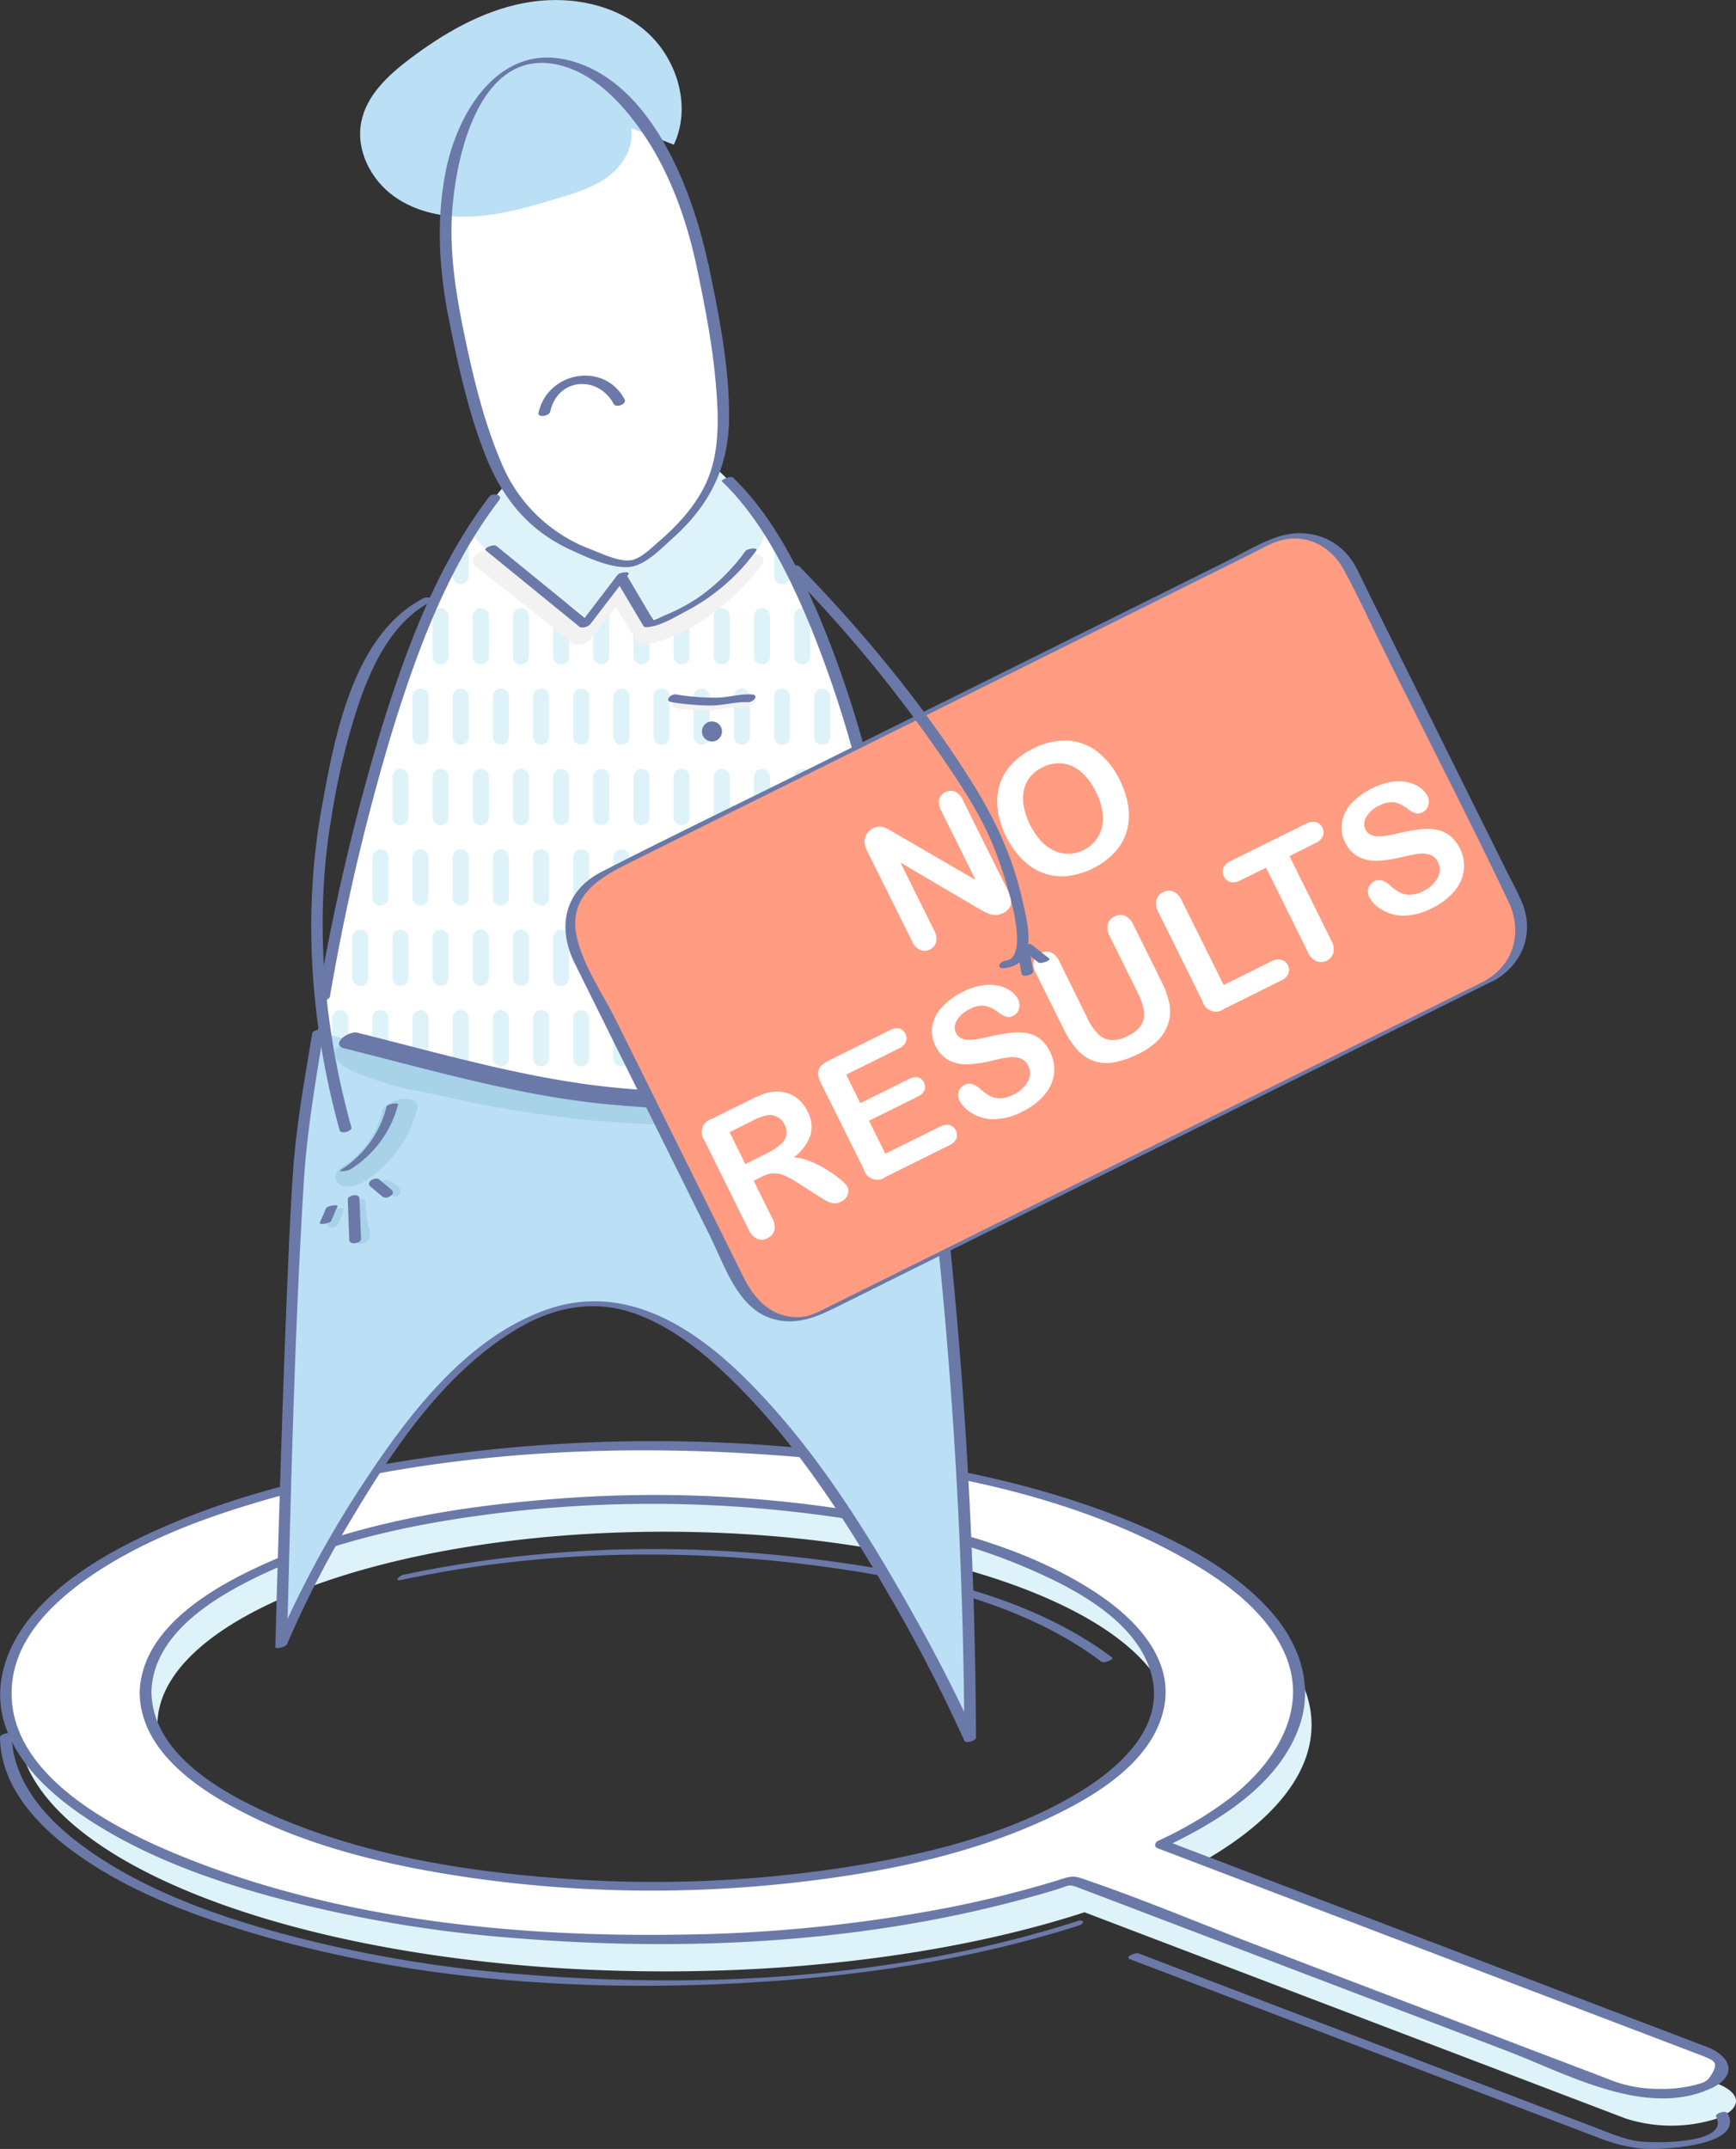<svg viewBox="0 0 432.15 534.64" xmlns="http://www.w3.org/2000/svg"><rect x="0" y="0" width="432.15" height="534.64" fill="#333333" stroke="none"/><clipPath id="a"><path d="M79.16 256.82c9.8-59.31 36.14-174.46 90-146.54 34.33 17.79 52.36 92.22 61.84 165.09 0 0-62.49-.48-83.11-3.16-17.45-2.21-68.73-15.39-68.73-15.39z"/></clipPath><path d="M427.43 518.38L292 466.8l5.72-2.71c18.12-9.92 28.77-22 28.77-34.94 0-33.81-72.23-61.31-161-61.31s-161 27.5-161 61.31 72.23 61.32 161 61.32c39.84 0 76.34-5.55 104.48-14.71l134.7 51.3a37.13 37.13 0 0022.78 0c6.27-2.4 6.27-6.28-.02-8.68zm-262-41.16c-69.61 0-126.24-21.56-126.24-48.07s56.63-48.07 126.24-48.07 126.22 21.57 126.22 48.07-56.58 48.07-126.18 48.07z" fill="#def3f9"/><path d="M424.43 510.38L289 458.8l5.72-2.71c18.12-9.92 28.77-22 28.77-34.94 0-33.81-72.23-61.31-161-61.31s-161 27.5-161 61.31 72.23 61.32 161 61.32c39.84 0 76.34-5.55 104.48-14.71l134.7 51.3a37.13 37.13 0 0022.78 0c6.27-2.4 6.27-6.28-.02-8.68zM36.24 421.15c0-26.5 56.62-48.07 126.23-48.07s126.22 21.57 126.22 48.07-56.62 48.07-126.22 48.07-126.23-21.56-126.23-48.07z" fill="#fff"/><path d="M425.26 509.39l-118.63-45.18-16.81-6.4-.18 1.87c13.41-6.36 28.84-15.58 33.9-30.46 3.56-10.46-.34-20.76-7.47-28.65-9-9.93-21.41-16.49-33.6-21.6-17.52-7.35-36.19-11.92-54.88-15.05a393.69 393.69 0 00-134.8.89c-18.1 3.31-36.14 8-53 15.51-11.77 5.21-23.9 12-32.2 22.05-6 7.37-9.35 16.75-6.54 26.16 3.11 10.4 12 18.23 20.73 24 13.66 9 29.43 14.79 45.11 19.15a329.55 329.55 0 0062.46 10.59c44.45 3.5 90.9.86 133.74-12.2 3.25-1 2.75-1.44 5.66-.32l8.06 3.06L305 483.55l69.91 26.62c15.1 5.75 34.7 16.83 50.93 9.45 6.44-2.92 5.55-7.58-.54-10.23-1.24-.55-3.35 1.25-1.66 2 2.77 1.21 4.22 1.5 2.66 4.31-1.19 2.16-1.86 2.36-4.26 3a32.87 32.87 0 01-8.84 1 33.3 33.3 0 01-10.89-1.7c-1.31-.45-2.59-1-3.87-1.48L378 508.75l-64.43-24.54c-14.8-5.63-29.51-11.9-44.52-16.95-2.45-.83-3.81 0-6.54.79a271.8 271.8 0 01-27.13 6.68 374.76 374.76 0 01-65.14 6.58C130 482 88 478 50.11 463.73c-18.21-6.86-50.59-21.62-46.93-46.2C4.74 407 13.07 398.92 21.31 393 34 384 49 378.23 63.84 373.82c40-11.9 83.06-14.7 124.57-12.08 35.72 2.26 74.37 8.1 106.06 25.8 9.89 5.53 20.41 12.94 25.24 23.59 6.35 14-2.19 27.31-13.21 36a93.89 93.89 0 01-18.16 10.82c-.8.38-1.21 1.48-.18 1.87L406.79 505l16.81 6.4c1.26.46 3.4-1.4 1.66-2.01z" fill="#6a79a8"/><path d="M37.7 421.05c.26-13.65 13.94-22.56 24.82-28 18.23-9.16 38.86-13.65 59-16.28a317 317 0 0174.58-.81c21 2.25 42.43 6.44 61.83 15.14 11.22 5 25.88 13.13 28.88 26.25 2.92 12.82-8.6 22.8-18.4 28.69-17 10.23-37.28 15.19-56.7 18.33a312.73 312.73 0 01-74.12 2.82c-23.52-1.85-47.63-5.95-69.38-15.45C55.8 446.32 38 436.67 37.7 421.05c0-1.54-3-1.13-2.93.21.23 13.24 12.34 22.35 22.92 28.14 18.35 10.05 39.54 14.92 60.09 17.86a318.32 318.32 0 0080.36 1.08c21.6-2.44 43.69-6.89 63.44-16.26 11.2-5.32 25.16-13.69 28.1-26.82 2.82-12.53-7.26-22.72-16.84-29-16.54-10.87-36.73-16.16-56-19.64a312.72 312.72 0 00-79.66-3.62c-25 1.95-51 6.41-73.83 17.25-12.23 5.8-28.29 15.69-28.58 31-.03 1.54 2.91 1.14 2.93-.2zm243.46 66.34l116.69 44.44a40.23 40.23 0 0011.15 2.76c3.67.3 25.42-.4 21.1-8.74-.49-1-3.3 0-2.9.77 3.61 7-16.43 6.7-20.11 6a33.88 33.88 0 01-4.85-1.36c-2.1-.74-4.18-1.59-6.27-2.39l-27.42-10.44-68.44-26.06-16.63-6.37c-.84-.32-3.47.92-2.32 1.36z" fill="#6a79a8"/><path d="M100 393.06c32.88-7 67.28-8 100.61-3.86 25 3.1 53 8.74 73.54 24.2.7.52 3.29-.62 2.72-1-20.87-15.7-49.09-21.4-74.41-24.53-33.76-4.19-68.66-3.17-102 3.93-1.21.26-2.5 1.69-.49 1.26zM0 432.26C.17 443.4 7.72 452.39 16.08 459c12.58 9.88 28 16.1 43.15 20.83 43.32 13.54 90.5 16.32 135.54 12.87 24.93-1.91 49.85-6 73.7-13.62 1.66-.53 1.41-1.66-.3-1.11-44.15 14.14-92.3 17-138.28 13.21a324.32 324.32 0 01-62.88-11c-15.56-4.46-31.28-10.31-44.64-19.62-9.74-6.79-19.28-16.45-19.47-29.07 0-.65-2.91-.17-2.9.77z" fill="#6a79a8"/><path d="M231 275.37c10.35 79.59 10.49 157.32 10.49 157.32s-45.85-102.87-89.64-108.27S70 409.37 70 409.37s2.35-89.48 4.48-119.24c.6-8.39 1.43-13.56 4.7-33.31 0 0 51.28 13.26 68.75 15.53 20.6 2.65 83.07 3.02 83.07 3.02z" fill="#bbdff5"/><path d="M79.16 256.82c9.8-59.31 36.14-174.46 90-146.54 34.33 17.79 52.36 92.22 61.84 165.09 0 0-62.49-.48-83.11-3.16-17.45-2.21-68.73-15.39-68.73-15.39z" fill="#fff"/><g clip-path="url(#a)" fill="#def3f9"><path d="M84.68 145.3a2 2 0 01-2-2v-10a2 2 0 014 0v10a2 2 0 01-2 2zm10 0a2 2 0 01-2-2v-10a2 2 0 014 0v10a2 2 0 01-2 2zm10 0a2 2 0 01-2-2v-10a2 2 0 014 0v10a2 2 0 01-2 2zm10 0a2 2 0 01-2-2v-10a2 2 0 014 0v10a2 2 0 01-2 2zm10 0a2 2 0 01-2-2v-10a2 2 0 014 0v10a2 2 0 01-2 2zm10 0a2 2 0 01-2-2v-10a2 2 0 014 0v10a2 2 0 01-2 2zm10 0a2 2 0 01-2-2v-10a2 2 0 014 0v10a2 2 0 01-2 2zm10 0a2 2 0 01-2-2v-10a2 2 0 014 0v10a2 2 0 01-2 2zm10 0a2 2 0 01-2-2v-10a2 2 0 014 0v10a2 2 0 01-2 2zm10 0a2 2 0 01-2-2v-10a2 2 0 014 0v10a2 2 0 01-2 2zm10 0a2 2 0 01-2-2v-10a2 2 0 014 0v10a2 2 0 01-2 2zm10 0a2 2 0 01-2-2v-10a2 2 0 014 0v10a2 2 0 01-2 2zm10 0a2 2 0 01-2-2v-10a2 2 0 014 0v10a2 2 0 01-2 2zm10 0a2 2 0 01-2-2v-10a2 2 0 014 0v10a2 2 0 01-2 2zm10 0a2 2 0 01-2-2v-10a2 2 0 014 0v10a2 2 0 01-2 2zm10 0a2 2 0 01-2-2v-10a2 2 0 014 0v10a2 2 0 01-2 2zm-155 20a2 2 0 01-2-2v-10a2 2 0 014 0v10a2 2 0 01-2 2zm10 0a2 2 0 01-2-2v-10a2 2 0 014 0v10a2 2 0 01-2 2zm10 0a2 2 0 01-2-2v-10a2 2 0 014 0v10a2 2 0 01-2 2zm10 0a2 2 0 01-2-2v-10a2 2 0 014 0v10a2 2 0 01-2 2zm10 0a2 2 0 01-2-2v-10a2 2 0 014 0v10a2 2 0 01-2 2zm10 0a2 2 0 01-2-2v-10a2 2 0 014 0v10a2 2 0 01-2 2zm10 0a2 2 0 01-2-2v-10a2 2 0 014 0v10a2 2 0 01-2 2zm10 0a2 2 0 01-2-2v-10a2 2 0 014 0v10a2 2 0 01-2 2zm10 0a2 2 0 01-2-2v-10a2 2 0 014 0v10a2 2 0 01-2 2zm10 0a2 2 0 01-2-2v-10a2 2 0 014 0v10a2 2 0 01-2 2zm10 0a2 2 0 01-2-2v-10a2 2 0 014 0v10a2 2 0 01-2 2zm10 0a2 2 0 01-2-2v-10a2 2 0 014 0v10a2 2 0 01-2 2zm10 0a2 2 0 01-2-2v-10a2 2 0 014 0v10a2 2 0 01-2 2zm10 0a2 2 0 01-2-2v-10a2 2 0 014 0v10a2 2 0 01-2 2zm10 0a2 2 0 01-2-2v-10a2 2 0 014 0v10a2 2 0 01-2 2zm10 0a2 2 0 01-2-2v-10a2 2 0 014 0v10a2 2 0 01-2 2zm-145 20a2 2 0 01-2-2v-10a2 2 0 014 0v10a2 2 0 01-2 2zm10 0a2 2 0 01-2-2v-10a2 2 0 014 0v10a2 2 0 01-2 2zm10 0a2 2 0 01-2-2v-10a2 2 0 014 0v10a2 2 0 01-2 2zm10 0a2 2 0 01-2-2v-10a2 2 0 014 0v10a2 2 0 01-2 2zm10 0a2 2 0 01-2-2v-10a2 2 0 014 0v10a2 2 0 01-2 2zm10 0a2 2 0 01-2-2v-10a2 2 0 014 0v10a2 2 0 01-2 2zm10 0a2 2 0 01-2-2v-10a2 2 0 014 0v10a2 2 0 01-2 2zm10 0a2 2 0 01-2-2v-10a2 2 0 014 0v10a2 2 0 01-2 2zm10 0a2 2 0 01-2-2v-10a2 2 0 014 0v10a2 2 0 01-2 2zm10 0a2 2 0 01-2-2v-10a2 2 0 014 0v10a2 2 0 01-2 2zm10 0a2 2 0 01-2-2v-10a2 2 0 014 0v10a2 2 0 01-2 2zm10 0a2 2 0 01-2-2v-10a2 2 0 014 0v10a2 2 0 01-2 2zm10 0a2 2 0 01-2-2v-10a2 2 0 014 0v10a2 2 0 01-2 2zm10 0a2 2 0 01-2-2v-10a2 2 0 014 0v10a2 2 0 01-2 2zm10 0a2 2 0 01-2-2v-10a2 2 0 014 0v10a2 2 0 01-2 2zm10 0a2 2 0 01-2-2v-10a2 2 0 014 0v10a2 2 0 01-2 2zm-155 20a2 2 0 01-2-2v-10a2 2 0 014 0v10a2 2 0 01-2 2zm10 0a2 2 0 01-2-2v-10a2 2 0 014 0v10a2 2 0 01-2 2zm10 0a2 2 0 01-2-2v-10a2 2 0 014 0v10a2 2 0 01-2 2zm10 0a2 2 0 01-2-2v-10a2 2 0 014 0v10a2 2 0 01-2 2zm10 0a2 2 0 01-2-2v-10a2 2 0 014 0v10a2 2 0 01-2 2zm10 0a2 2 0 01-2-2v-10a2 2 0 014 0v10a2 2 0 01-2 2zm10 0a2 2 0 01-2-2v-10a2 2 0 014 0v10a2 2 0 01-2 2zm10 0a2 2 0 01-2-2v-10a2 2 0 014 0v10a2 2 0 01-2 2zm10 0a2 2 0 01-2-2v-10a2 2 0 014 0v10a2 2 0 01-2 2zm10 0a2 2 0 01-2-2v-10a2 2 0 014 0v10a2 2 0 01-2 2zm10 0a2 2 0 01-2-2v-10a2 2 0 014 0v10a2 2 0 01-2 2zm10 0a2 2 0 01-2-2v-10a2 2 0 014 0v10a2 2 0 01-2 2zm10 0a2 2 0 01-2-2v-10a2 2 0 014 0v10a2 2 0 01-2 2zm10 0a2 2 0 01-2-2v-10a2 2 0 014 0v10a2 2 0 01-2 2zm10 0a2 2 0 01-2-2v-10a2 2 0 014 0v10a2 2 0 01-2 2zm10 0a2 2 0 01-2-2v-10a2 2 0 014 0v10a2 2 0 01-2 2zm-145 20a2 2 0 01-2-2v-10a2 2 0 014 0v10a2 2 0 01-2 2zm10 0a2 2 0 01-2-2v-10a2 2 0 014 0v10a2 2 0 01-2 2zm10 0a2 2 0 01-2-2v-10a2 2 0 014 0v10a2 2 0 01-2 2zm10 0a2 2 0 01-2-2v-10a2 2 0 014 0v10a2 2 0 01-2 2zm10 0a2 2 0 01-2-2v-10a2 2 0 014 0v10a2 2 0 01-2 2zm10 0a2 2 0 01-2-2v-10a2 2 0 014 0v10a2 2 0 01-2 2zm10 0a2 2 0 01-2-2v-10a2 2 0 014 0v10a2 2 0 01-2 2zm10 0a2 2 0 01-2-2v-10a2 2 0 014 0v10a2 2 0 01-2 2zm10 0a2 2 0 01-2-2v-10a2 2 0 014 0v10a2 2 0 01-2 2zm10 0a2 2 0 01-2-2v-10a2 2 0 014 0v10a2 2 0 01-2 2zm10 0a2 2 0 01-2-2v-10a2 2 0 014 0v10a2 2 0 01-2 2zm10 0a2 2 0 01-2-2v-10a2 2 0 014 0v10a2 2 0 01-2 2zm10 0a2 2 0 01-2-2v-10a2 2 0 014 0v10a2 2 0 01-2 2zm10 0a2 2 0 01-2-2v-10a2 2 0 014 0v10a2 2 0 01-2 2zm10 0a2 2 0 01-2-2v-10a2 2 0 014 0v10a2 2 0 01-2 2zm10 0a2 2 0 01-2-2v-10a2 2 0 014 0v10a2 2 0 01-2 2zm-155 20a2 2 0 01-2-2v-10a2 2 0 014 0v10a2 2 0 01-2 2zm10 0a2 2 0 01-2-2v-10a2 2 0 014 0v10a2 2 0 01-2 2zm10 0a2 2 0 01-2-2v-10a2 2 0 014 0v10a2 2 0 01-2 2zm10 0a2 2 0 01-2-2v-10a2 2 0 014 0v10a2 2 0 01-2 2zm10 0a2 2 0 01-2-2v-10a2 2 0 014 0v10a2 2 0 01-2 2zm10 0a2 2 0 01-2-2v-10a2 2 0 014 0v10a2 2 0 01-2 2zm10 0a2 2 0 01-2-2v-10a2 2 0 014 0v10a2 2 0 01-2 2zm10 0a2 2 0 01-2-2v-10a2 2 0 014 0v10a2 2 0 01-2 2zm10 0a2 2 0 01-2-2v-10a2 2 0 014 0v10a2 2 0 01-2 2zm10 0a2 2 0 01-2-2v-10a2 2 0 014 0v10a2 2 0 01-2 2zm10 0a2 2 0 01-2-2v-10a2 2 0 014 0v10a2 2 0 01-2 2zm10 0a2 2 0 01-2-2v-10a2 2 0 014 0v10a2 2 0 01-2 2zm10 0a2 2 0 01-2-2v-10a2 2 0 014 0v10a2 2 0 01-2 2zm10 0a2 2 0 01-2-2v-10a2 2 0 014 0v10a2 2 0 01-2 2zm10 0a2 2 0 01-2-2v-10a2 2 0 014 0v10a2 2 0 01-2 2zm10 0a2 2 0 01-2-2v-10a2 2 0 014 0v10a2 2 0 01-2 2zm-145 20a2 2 0 01-2-2v-10a2 2 0 014 0v10a2 2 0 01-2 2zm10 0a2 2 0 01-2-2v-10a2 2 0 014 0v10a2 2 0 01-2 2zm10 0a2 2 0 01-2-2v-10a2 2 0 014 0v10a2 2 0 01-2 2zm10 0a2 2 0 01-2-2v-10a2 2 0 014 0v10a2 2 0 01-2 2zm10 0a2 2 0 01-2-2v-10a2 2 0 014 0v10a2 2 0 01-2 2zm10 0a2 2 0 01-2-2v-10a2 2 0 014 0v10a2 2 0 01-2 2zm10 0a2 2 0 01-2-2v-10a2 2 0 014 0v10a2 2 0 01-2 2zm10 0a2 2 0 01-2-2v-10a2 2 0 014 0v10a2 2 0 01-2 2zm10 0a2 2 0 01-2-2v-10a2 2 0 014 0v10a2 2 0 01-2 2zm10 0a2 2 0 01-2-2v-10a2 2 0 014 0v10a2 2 0 01-2 2zm10 0a2 2 0 01-2-2v-10a2 2 0 014 0v10a2 2 0 01-2 2zm10 0a2 2 0 01-2-2v-10a2 2 0 014 0v10a2 2 0 01-2 2zm10 0a2 2 0 01-2-2v-10a2 2 0 014 0v10a2 2 0 01-2 2zm10 0a2 2 0 01-2-2v-10a2 2 0 014 0v10a2 2 0 01-2 2zm10 0a2 2 0 01-2-2v-10a2 2 0 014 0v10a2 2 0 01-2 2zm10 0a2 2 0 01-2-2v-10a2 2 0 014 0v10a2 2 0 01-2 2zm-155 20a2 2 0 01-2-2v-10a2 2 0 014 0v10a2 2 0 01-2 2zm10 0a2 2 0 01-2-2v-10a2 2 0 014 0v10a2 2 0 01-2 2zm10 0a2 2 0 01-2-2v-10a2 2 0 014 0v10a2 2 0 01-2 2zm10 0a2 2 0 01-2-2v-10a2 2 0 014 0v10a2 2 0 01-2 2zm10 0a2 2 0 01-2-2v-10a2 2 0 014 0v10a2 2 0 01-2 2zm10 0a2 2 0 01-2-2v-10a2 2 0 014 0v10a2 2 0 01-2 2zm10 0a2 2 0 01-2-2v-10a2 2 0 014 0v10a2 2 0 01-2 2zm10 0a2 2 0 01-2-2v-10a2 2 0 014 0v10a2 2 0 01-2 2zm10 0a2 2 0 01-2-2v-10a2 2 0 014 0v10a2 2 0 01-2 2zm10 0a2 2 0 01-2-2v-10a2 2 0 014 0v10a2 2 0 01-2 2zm10 0a2 2 0 01-2-2v-10a2 2 0 014 0v10a2 2 0 01-2 2zm10 0a2 2 0 01-2-2v-10a2 2 0 014 0v10a2 2 0 01-2 2zm10 0a2 2 0 01-2-2v-10a2 2 0 014 0v10a2 2 0 01-2 2zm10 0a2 2 0 01-2-2v-10a2 2 0 014 0v10a2 2 0 01-2 2zm10 0a2 2 0 01-2-2v-10a2 2 0 014 0v10a2 2 0 01-2 2zm10 0a2 2 0 01-2-2v-10a2 2 0 014 0v10a2 2 0 01-2 2z"/></g><path d="M146.44 153.75l-13.56-9.34c-4.28-2.95-9.91-5.69-13.57-9.35-3.44-3.44.2-6.38 2.85-9.91a67.44 67.44 0 017.74-8.8c11.2-10.53 25.44-13.24 39.28-6.07 8.1 4.2 14.69 11.14 19.83 18.58 3.44 5-.72 8.12-4.43 12a61 61 0 01-11.14 9.27c-3.52 2.28-7.6 4.26-11.75 3.65s-7.92-4.87-6.58-8.85z" fill="#def3f9"/><path d="M230.13 280.11a1263.66 1263.66 0 019.93 153l2.9-.78c-5.16-11.56-11.12-22.82-17.37-33.82-11.39-20-24.22-40.13-40.81-56.3-13.25-12.91-30-23-48.8-16.35-19.56 6.92-33.84 25.48-44.86 42.15a259.44 259.44 0 00-22.58 41.59l2.89-.61c1-38.18 1.84-76.43 4.17-114.55.78-12.75 2.91-25.26 5-37.85.14-.85-2.74-.35-2.87.45-1.85 11.23-3.92 22.45-4.73 33.81-.72 10-1.12 20-1.54 30-1 23.92-1.75 47.86-2.44 71.8q-.26 8.55-.48 17.09c0 .76 2.65-.07 2.89-.62a258.13 258.13 0 0116.25-31.52c10.53-17.69 23.62-37 41.88-47.45 8.6-4.94 18.19-6.78 27.75-3.59 9.17 3.07 17.1 9.32 24 15.94 16.07 15.38 28.52 34.52 39.6 53.66a394.53 394.53 0 0119.15 36.92c.35.78 2.9 0 2.9-.78a1263.79 1263.79 0 00-9.93-153c-.09-.7-3-.1-2.9.78zm2.17-6.46c-3.9-29.42-9-58.7-17.05-87.28A271.33 271.33 0 00204 153.55c-5.25-12.31-11.79-25.37-21.56-34.76-.51-.49-3.09.61-2.74.95 10.09 9.71 16.75 23.4 22.06 36.15a283.07 283.07 0 0110.84 32.19c8 28.26 12.93 57.27 16.79 86.35.06.46 3-.11 2.9-.78zm-150.14-25.9a551.64 551.64 0 0115.41-65.59c6.2-20.08 13.78-40.8 26.64-57.66 1.12-1.47-1.6-2-2.43-.9-13 17.05-20.72 37.89-27 58.2A555.3 555.3 0 0079.22 248c-.26 1.48 2.71 1.14 2.94-.2z" fill="#6a79a8"/><path d="M184.78 138.94a47.29 47.29 0 01-14.58 12.92 66.63 66.63 0 01-7.34 3.74l-6.4-10.51c-.4-.66-1.9-1.41-2.61-.8s-5.3 7.22-6.88 8.82c-.94 1-1.4 1.9-2.8 1.34a11 11 0 01-2.36-1.89q-9.52-7.56-19.07-15.09c-2-1.62-6.93 1.36-4.32 3.42l24 19c1.28 1 3.57.4 4.53-.81q3.18-4 6.37-8.08l3.3 5.42c1.66 2.73 2.35 4.48 5.83 3.58 10.61-2.75 20.39-10.64 27.05-19.25 2.25-2.89-3.06-3.95-4.72-1.81z" fill="#f2f2f2"/><path d="M153.76 143l-9.51 12.41 2.68-.56q-11.66-9.51-23.33-19c-.7-.57-3.34.54-2.71 1.06l23.33 19c.63.51 2.23 0 2.69-.57l9.51-12.41c.69-.9-2.16-.59-2.66.07z" fill="#6a79a8"/><path d="M153.16 143.94l7 11.79a.86.86 0 00.85.3c3.39-.17 7.34-2.72 10.32-4.26A50.35 50.35 0 00188.24 137c.67-.88-2.17-.56-2.66.09a49.64 49.64 0 01-12.16 11.86 48.22 48.22 0 01-6.19 3.39c-1 .49-2.15.88-3.15 1.43-.28.16-2.38.72-1.41.94.63.15-.5-1.17-.83-1.73l-2.3-3.89-3.48-5.89c-.49-.83-3.24.2-2.9.78z" fill="#6a79a8"/><path d="M174.8 65.86c-6.45-31.38-25.5-54-42.54-50.46s-25.62 31.78-19.16 63.16c.15.72.89 4.34 1.15 5.62 3.58 17.4 7.56 29.21 11.88 37.12 8.89 16.24 31.2 19.2 31.2 19.2s19.86-11.49 22.13-28.12c1.24-9.1.37-22.1-3.5-40.9z" fill="#fff"/><path d="M167.74 36c4.55-9.58.75-21.81-7.39-28.6S140.7-1.24 130.3.78 110.46 8.26 102 14.66c-5.37 4.06-10.74 9-12.06 15.65-1.4 7 2.33 14.35 8.1 18.51s13.22 5.49 20.32 5 14-2.51 20.81-4.58c4.38-1.33 8.86-2.71 12.48-5.51s6.24-7.36 5.45-11.86z" fill="#bbdff5"/><path d="M176.25 65.47c-3.9-18.22-14-45.13-34.51-50.43-17.29-4.45-27.63 12.5-30.66 27-2.53 12.15-1.83 24.8.57 36.9 2.24 11.3 4.7 22.67 8.83 33.47 4.22 11 10.58 19.33 21.58 24.39 4 1.84 9.67 4.5 14.25 4.29 4.17-.18 8.3-4.65 11.17-7.21 8.93-7.95 13.76-17.28 14-29.19.21-13.24-2.53-26.34-5.18-39.23-.16-.76-3.07-.07-2.9.78 2 9.6 3.93 19.22 4.77 29 .72 8.41 1.16 17.56-2.6 25.36-2.65 5.51-7 10.22-11.58 14.15-1.87 1.58-4.15 3.95-6.53 4.56-2.86.73-7.48-1.5-10.3-2.61a38.72 38.72 0 01-22.41-21.7c-4-9.37-6.53-19.39-8.65-29.34-2.07-9.7-3.85-19.38-3.7-29.35.22-14.35 6-45.3 27-40.07 8.44 2.09 15.12 9.11 20 16 7.14 10.1 11.43 22 14 34 .12.76 3.03.07 2.85-.77z" fill="#6a79a8"/><path d="M155.48 99.34c-5.1-9.52-19.22-6.86-21.43 3.36-.28 1.28 2.67.87 2.92-.28 1.83-8.47 11.93-9.17 15.84-1.87.53 1 3.33 0 2.67-1.21z" fill="#6a79a8"/><path d="M224.82 274.39c-23.68.18-47.71.88-71.32-1.24-14.33-1.29-28.46-4.24-42.46-7.47-6.87-1.58-13.7-3.36-20.59-4.84-1.83-.39-8.35-2-6.82 2.2 1.07 2.93 8.13 5 10.75 5.89 5.47 1.93 11.54 2.82 17.25 4.06a282.5 282.5 0 0034.56 5.65c24.46 2.2 49.33 1.53 73.86 1.35 2.16 0 6.54-.84 7.7-3s-1.02-2.61-2.93-2.6zm-30.77 17.75A36.58 36.58 0 00208.64 310a5.61 5.61 0 006.25-.48c1.39-1.1 2.31-3.46.42-4.65a31.21 31.21 0 01-12.57-15c-1.59-4-10.24-1.6-8.69 2.33z" fill="#a7d2e8"/><path d="M222.77 273.18c-22.83-.31-45.82-.43-68.57-2.48-22-2-43.8-8.43-65.16-13.75-2.46-.61-6.84 3-3.35 3.87 21.77 5.42 44.08 12 66.49 14 23.24 2.1 46.73 2.19 70.06 2.51 3.29 0 4.46-4.14.53-4.19zm-22.5 15.65A34.19 34.19 0 00214 305.42c.82.51 3.4-.66 2.7-1.1a33.57 33.57 0 01-13.49-16.27c-.36-.93-3.23-.06-2.89.78z" fill="#6a79a8"/><path d="M105.39 148.85C87.8 158 83.26 183.44 80.07 201.06c-4.8 26.58-2.71 54.19 4.49 80.17.29 1 3.19.27 2.9-.78-6.94-25-9.34-51.95-4.86-77.63a172.59 172.59 0 017-28.62c3.37-9.41 8.32-19.6 17.57-24.44 1.72-.89-.83-1.43-1.82-.91z" fill="#6a79a8"/><path d="M95.1 276.62a22.88 22.88 0 01-10.1 13.8c-1.54 1-2.19 3-.56 4.16s4.59.41 6.21-.61a30.15 30.15 0 0013.2-18.14c1-3.87-7.86-2.76-8.77.79zm-7 22.95l.24 6.2a11.41 11.41 0 00.12 3.1c.28.74 1.25.68 2 .44A2.26 2.26 0 0092 308a3.91 3.91 0 00-.11-2.36 26.44 26.44 0 01-.89-6.84c0-.95-2.94-.37-2.9.77zm6.37-4.66l3 2.5a1.34 1.34 0 002.19-.9c.11-1.15-1.7-2.08-2.5-2.74a2 2 0 00-1.92 0c-.24.09-1.24.71-.77 1.14zm-11.82 6.63c-.29.66-1.29 2.12-1.23 2.82.08 1.08 1.62 1.31 2.26.66.9-.9 1.33-2.81 1.83-4 .23-.52-1-.38-1.17-.35-.49.12-1.46.33-1.69.87z" fill="#a7d2e8"/><path d="M96.23 275.33A26 26 0 0184.92 291c-1.16.72 1.7.29 2.19 0a27 27 0 0012-16.24c.12-.47-2.68-.13-2.85.55zm-9.66 23.14c.13 3.34.25 6.67.38 10 .06 1.41 3 .87 2.92-.27-.13-3.34-.25-6.67-.38-10 0-1.4-3-.87-2.92.28zm5.64-3.27l3 2.5c1 .86 3.53-.63 2.22-1.72l-3-2.5c-1-.86-3.53.63-2.22 1.72zm-11.08 5.5c-.51 1.16-1 2.33-1.52 3.49-.21.48 1 .31 1.16.28.45-.08 1.47-.28 1.7-.79.5-1.16 1-2.33 1.52-3.49.21-.48-1-.31-1.16-.28-.46.08-1.48.28-1.7.79z" fill="#6a79a8"/><path d="M167.52 175.54c.53 1.05 2.41.94 3.37 1q2.31.24 4.62.27c3 0 6-1 8.88-.81a6.27 6.27 0 003.13-.89c.79-.49.5-1.36-.45-1.33a18.39 18.39 0 00-2.34.25 34.79 34.79 0 01-4.54.58 47.69 47.69 0 01-8.75-.78 6.53 6.53 0 00-3.29.46c-.53.2-.86.24-.76.82a1.12 1.12 0 00.13.43z" fill="#f2f2f2"/><path d="M167.27 174.71a66.23 66.23 0 009.64.82c3 0 6.55-1 9.24-.82 1.31.09 3-1.82 1-1.94-2.88-.19-5.77.75-8.65.81a60.61 60.61 0 01-10.24-.81c-1.32-.2-3 1.65-1 1.94z" fill="#6a79a8"/><circle cx="177.23" cy="181.98" fill="#6a79a8" r="2.5"/><rect fill="#ff9c81" height="122" rx="14.53" transform="rotate(-26.41 260.28 230.725)" width="215.06" x="152.81" y="169.76"/><path d="M369.94 243.89L257.73 299.6l-52 25.8c-2.36 1.17-4.32 2.3-7.22 2.31-6.59 0-10.75-4.55-13.41-9.92q-6.78-13.64-13.55-27.28-9.1-18.36-18.22-36.71c-3.17-6.37-8.1-13.44-9.71-20.48-2.41-10.62 5.84-15.08 13.52-18.89l23.91-11.87 130.88-65c1.62-.81 3.23-1.73 4.9-2.44 7.2-3 14.15.13 17.72 6.68 3.72 6.82 6.94 14 10.4 20.94 10.18 20.52 20.74 40.9 30.57 61.59 3.52 7.38 1.46 15.58-5.9 19.68-1.19.66 1.69.3 2.2 0 7.35-4.09 10.35-12.18 6.85-20-1.13-2.52-2.47-5-3.69-7.43l-17.37-35q-8.55-17.24-17.12-34.48c-1-2.07-2-4.21-3.09-6.24-3.79-6.87-11.38-9.68-18.83-7.45-4.55 1.36-8.9 4.09-13.12 6.18l-29.07 14.44-77.64 38.55c-16.35 8.12-32.82 16-49.07 24.36-9.25 4.74-11 13.81-6.64 22.65q7.55 15.22 15.11 30.44l18.6 37.47c3.65 7.35 6.89 18.11 15.64 20.63 6.76 2 12.46-1.25 18.24-4.12l24.49-12.16 133.51-66.29 2.93-1.45c1.74-.77-.96-.55-1.61-.22z" fill="#6a79a8"/><path d="M189.62 292.77l-2 1 4.6 9.27a4.29 4.29 0 01.53 3.1 3.08 3.08 0 01-1.67 1.91 3 3 0 01-2.62.17 4.49 4.49 0 01-2.09-2.28l-11-22.2a3.43 3.43 0 011.81-5.36l9.5-4.71a30.19 30.19 0 013.45-1.51 9.49 9.49 0 012.86-.57 8.14 8.14 0 016 2.12 9.32 9.32 0 012 2.72 8 8 0 01.74 6.06 11.66 11.66 0 01-4.16 5.47 11.94 11.94 0 014.18 1 26.41 26.41 0 014.23 2.18 27.79 27.79 0 013.37 2.42 7.45 7.45 0 011.62 1.71 2.29 2.29 0 01.2 1.32 2.78 2.78 0 01-.56 1.37 3.39 3.39 0 01-1.31 1.04 3.11 3.11 0 01-1.88.36 5.15 5.15 0 01-1.74-.6c-.55-.31-1.33-.79-2.34-1.43l-4.28-2.74a24.48 24.48 0 00-3.87-2.15 6.25 6.25 0 00-2.78-.53 7.63 7.63 0 00-2.79.86zM187 279l-5.39 2.68 3.94 7.93 5.23-2.6a16.6 16.6 0 003.36-2.12 4.62 4.62 0 001.58-2.33 4 4 0 00-.44-2.79 4.08 4.08 0 00-4-2.34A13.76 13.76 0 00187 279zm36.81-18.17l-13.16 6.53 3.51 7.09 12.13-6a3.23 3.23 0 012.29-.39 2.28 2.28 0 011.42 1.24 2.36 2.36 0 01.14 1.92 3.1 3.1 0 01-1.7 1.62l-12.12 6 4.08 8.2 13.6-6.74a3.4 3.4 0 012.4-.39 2.45 2.45 0 011.54 1.36 2.41 2.41 0 01.13 2 3.35 3.35 0 01-1.76 1.67l-15.88 7.88a3.41 3.41 0 01-5.36-1.8l-10.77-21.69a5.49 5.49 0 01-.65-2.24 2.62 2.62 0 01.6-1.74 5.48 5.48 0 011.85-1.38l15.43-7.66a3.36 3.36 0 012.39-.41 2.59 2.59 0 011.62 3.27 3.39 3.39 0 01-1.73 1.66zm37.58.89a9.42 9.42 0 011 5.37 10 10 0 01-2.32 5.23 16.58 16.58 0 01-5.58 4.24 15.45 15.45 0 01-7.84 1.88 10.38 10.38 0 01-4.74-1.51 7.93 7.93 0 01-3.1-3.16 2.85 2.85 0 011.34-3.88 2.52 2.52 0 011.86-.18 5.13 5.13 0 012 1.21 13.58 13.58 0 002.33 1.71 5.51 5.51 0 002.56.63 7.45 7.45 0 003.35-.91 7.71 7.71 0 003.62-3.31 4.07 4.07 0 00.12-3.83 3.55 3.55 0 00-2-1.9 6.48 6.48 0 00-2.95-.24 40.47 40.47 0 00-4.2.84 30.38 30.38 0 01-6 .88 9.4 9.4 0 01-4.65-1 7.73 7.73 0 01-3.31-3.58 8.08 8.08 0 01-.8-4.87 9.15 9.15 0 012.35-4.71 17.07 17.07 0 015.29-3.87 15.84 15.84 0 014.93-1.62 11 11 0 014.08.15 8.14 8.14 0 013 1.37 5.79 5.79 0 011.75 2.05 3.08 3.08 0 01.2 2.24 2.63 2.63 0 01-1.43 1.75 2.38 2.38 0 01-1.77.26 7.93 7.93 0 01-2-1.08 8.22 8.22 0 00-3.15-1.61 6.13 6.13 0 00-4 .84 6.84 6.84 0 00-3.16 2.81 3.25 3.25 0 00-.2 3.08 2.76 2.76 0 001.22 1.26 4.49 4.49 0 001.84.44 10.3 10.3 0 002-.13c.65-.11 1.7-.32 3.16-.64a49.51 49.51 0 015.05-.93 14.66 14.66 0 014.19 0 7.84 7.84 0 013.41 1.41 8.94 8.94 0 012.55 3.31zm3.38-5.72l-6.89-13.87a4.36 4.36 0 01-.52-3.06 3 3 0 011.66-1.92 3.09 3.09 0 012.59-.19 4.32 4.32 0 012.12 2.26l7 14.19a14.25 14.25 0 002.55 3.78 5.23 5.23 0 003.17 1.56 7.78 7.78 0 004.3-1q3.43-1.69 3.94-4.22c.34-1.68-.1-3.76-1.32-6.22L276.3 233a4.32 4.32 0 01-.53-3.06 3 3 0 011.67-1.92 3.07 3.07 0 012.57-.18 4.2 4.2 0 012.14 2.26l6.85 13.82a22.94 22.94 0 012.14 6 9.77 9.77 0 01-.51 5.21 10.78 10.78 0 01-2.61 3.94 17.74 17.74 0 01-4.55 3.09 22.66 22.66 0 01-6.08 2.13 10.21 10.21 0 01-5-.28 10 10 0 01-4.14-2.75 22 22 0 01-3.48-5.26zm29.42-31.93l10.43 21 11.85-5.89a3.46 3.46 0 012.51-.39 2.48 2.48 0 011.62 1.36 2.44 2.44 0 01.11 2.09 3.59 3.59 0 01-1.86 1.75l-14.11 7a3.41 3.41 0 01-5.36-1.8l-11-22.22a4.28 4.28 0 01-.52-3.05 3 3 0 011.65-1.93 3.07 3.07 0 012.57-.18 4.17 4.17 0 012.11 2.26zm33.2-14.28L321 213l10.41 21a4.29 4.29 0 01.52 3.09 3.28 3.28 0 01-4.2 2.07 4.24 4.24 0 01-2.15-2.27l-10.4-21-6.37 3.11a3.62 3.62 0 01-2.55.44 2.47 2.47 0 01-1.59-1.38 2.43 2.43 0 01-.13-2.14 3.63 3.63 0 011.88-1.74L325 205a3.68 3.68 0 012.59-.45 2.54 2.54 0 011.61 1.39 2.49 2.49 0 01.11 2.11 3.67 3.67 0 01-1.92 1.74zm36.01 1.28a9.53 9.53 0 011 5.38 9.92 9.92 0 01-2.32 5.22 16.5 16.5 0 01-5.57 4.24 15.6 15.6 0 01-7.85 1.89 10.59 10.59 0 01-4.74-1.52 7.84 7.84 0 01-3.1-3.15 2.83 2.83 0 01-.16-2.19 2.8 2.8 0 011.5-1.69 2.48 2.48 0 011.86-.19 5.26 5.26 0 012 1.21 12.59 12.59 0 002.33 1.71 5.3 5.3 0 002.56.63 7.45 7.45 0 003.35-.91 7.66 7.66 0 003.62-3.31 4.05 4.05 0 00.12-3.82 3.55 3.55 0 00-2-1.9 6.31 6.31 0 00-2.94-.25c-1.08.15-2.49.43-4.21.84a30.37 30.37 0 01-6.05.89 9.52 9.52 0 01-4.65-1 7.64 7.64 0 01-3.3-3.57 8 8 0 01-.8-4.88 9.13 9.13 0 012.25-4.7 17.45 17.45 0 015.3-3.87 16.43 16.43 0 014.92-1.62 10.79 10.79 0 014.09.16 8.15 8.15 0 013 1.36 6 6 0 011.76 2.05 3.1 3.1 0 01.19 2.25 2.64 2.64 0 01-1.42 1.75 2.39 2.39 0 01-1.78.25 7.42 7.42 0 01-1.94-1.08 8.4 8.4 0 00-3.16-1.61 6.19 6.19 0 00-4 .84 6.81 6.81 0 00-3.15 2.81 3.2 3.2 0 00-.2 3.08 2.65 2.65 0 001.21 1.26 4.53 4.53 0 001.84.44 9.59 9.59 0 002-.12c.65-.11 1.71-.33 3.17-.64a49 49 0 015-.94 15.5 15.5 0 014.2 0 7.7 7.7 0 013.4 1.42 9.11 9.11 0 012.67 3.28zm-140.23-3.57l19.68 11.42-8.52-17.16a4.17 4.17 0 01-.53-2.86 2.69 2.69 0 011.52-1.8 2.76 2.76 0 012.4-.15 4.13 4.13 0 012 2.15L251 221.79q1.89 3.79-1.26 5.36a4.67 4.67 0 01-1.53.48 4.13 4.13 0 01-1.54-.14 7.56 7.56 0 01-1.59-.64l-1.61-.88-19.31-11.36 8.39 16.9a4 4 0 01.48 2.88 2.87 2.87 0 01-1.55 1.83 2.81 2.81 0 01-2.41.13 4.11 4.11 0 01-2-2.12L216 212a7.06 7.06 0 01-.79-2.38 3.59 3.59 0 01.52-2.06 3.74 3.74 0 011.59-1.49 3.56 3.56 0 011.48-.41 3.45 3.45 0 011.32.2 8.32 8.32 0 011.43.69zm33.96-21.23a17.23 17.23 0 018.61-2 13.14 13.14 0 017.44 2.75 19.69 19.69 0 015.56 7.06 21.77 21.77 0 012.12 6.54 14.77 14.77 0 01-.36 6.09 13.29 13.29 0 01-2.93 5.28 19.58 19.58 0 01-12.12 6 13.41 13.41 0 01-6-.87 14.6 14.6 0 01-5.08-3.43 21.84 21.84 0 01-3.92-5.59 20.8 20.8 0 01-2.07-6.58 14.66 14.66 0 01.42-6.09 13.25 13.25 0 012.93-5.17 17.61 17.61 0 015.4-3.99zM272.8 197a15.1 15.1 0 00-3.75-5 8.64 8.64 0 00-4.67-2.06 9 9 0 00-4.95 1 8.77 8.77 0 00-2.91 2.26 7.88 7.88 0 00-1.6 3.19 10.3 10.3 0 00-.1 4.06 18.11 18.11 0 004.39 8.85 10.21 10.21 0 003.39 2.42 8.23 8.23 0 003.57.67 8.65 8.65 0 008.38-9.06 14.93 14.93 0 00-1.75-6.33z" fill="#fff"/><path d="M196.36 142.15a340.4 340.4 0 0136.17 43.41c5.55 8 11.38 16.43 15 25.53 1.56 3.89 10 27.19 2.75 27.94-1.51.16-2.33 2.05-.33 1.84 8.66-.9 5.9-10.9 4.61-16.68-2.39-10.79-6.7-20.09-12.52-29.42-12.21-19.53-27-37.33-43-53.82-.8-.82-3.55.3-2.67 1.2z" fill="#6a79a8"/><path d="M261.19 238.48L256.8 235c-.43-.34-1.42 0-1.87.16-.18.07-1.27.52-.86.84q2.2 1.71 4.39 3.44c.43.34 1.42 0 1.87-.16.19-.07 1.27-.51.86-.84z" fill="#6a79a8"/><path d="M257.21 241.57l-.75-4.1c-.17-.92-3.08-.23-2.89.77l.75 4.1c.17.92 3.08.23 2.89-.77z" fill="#6a79a8"/></svg>